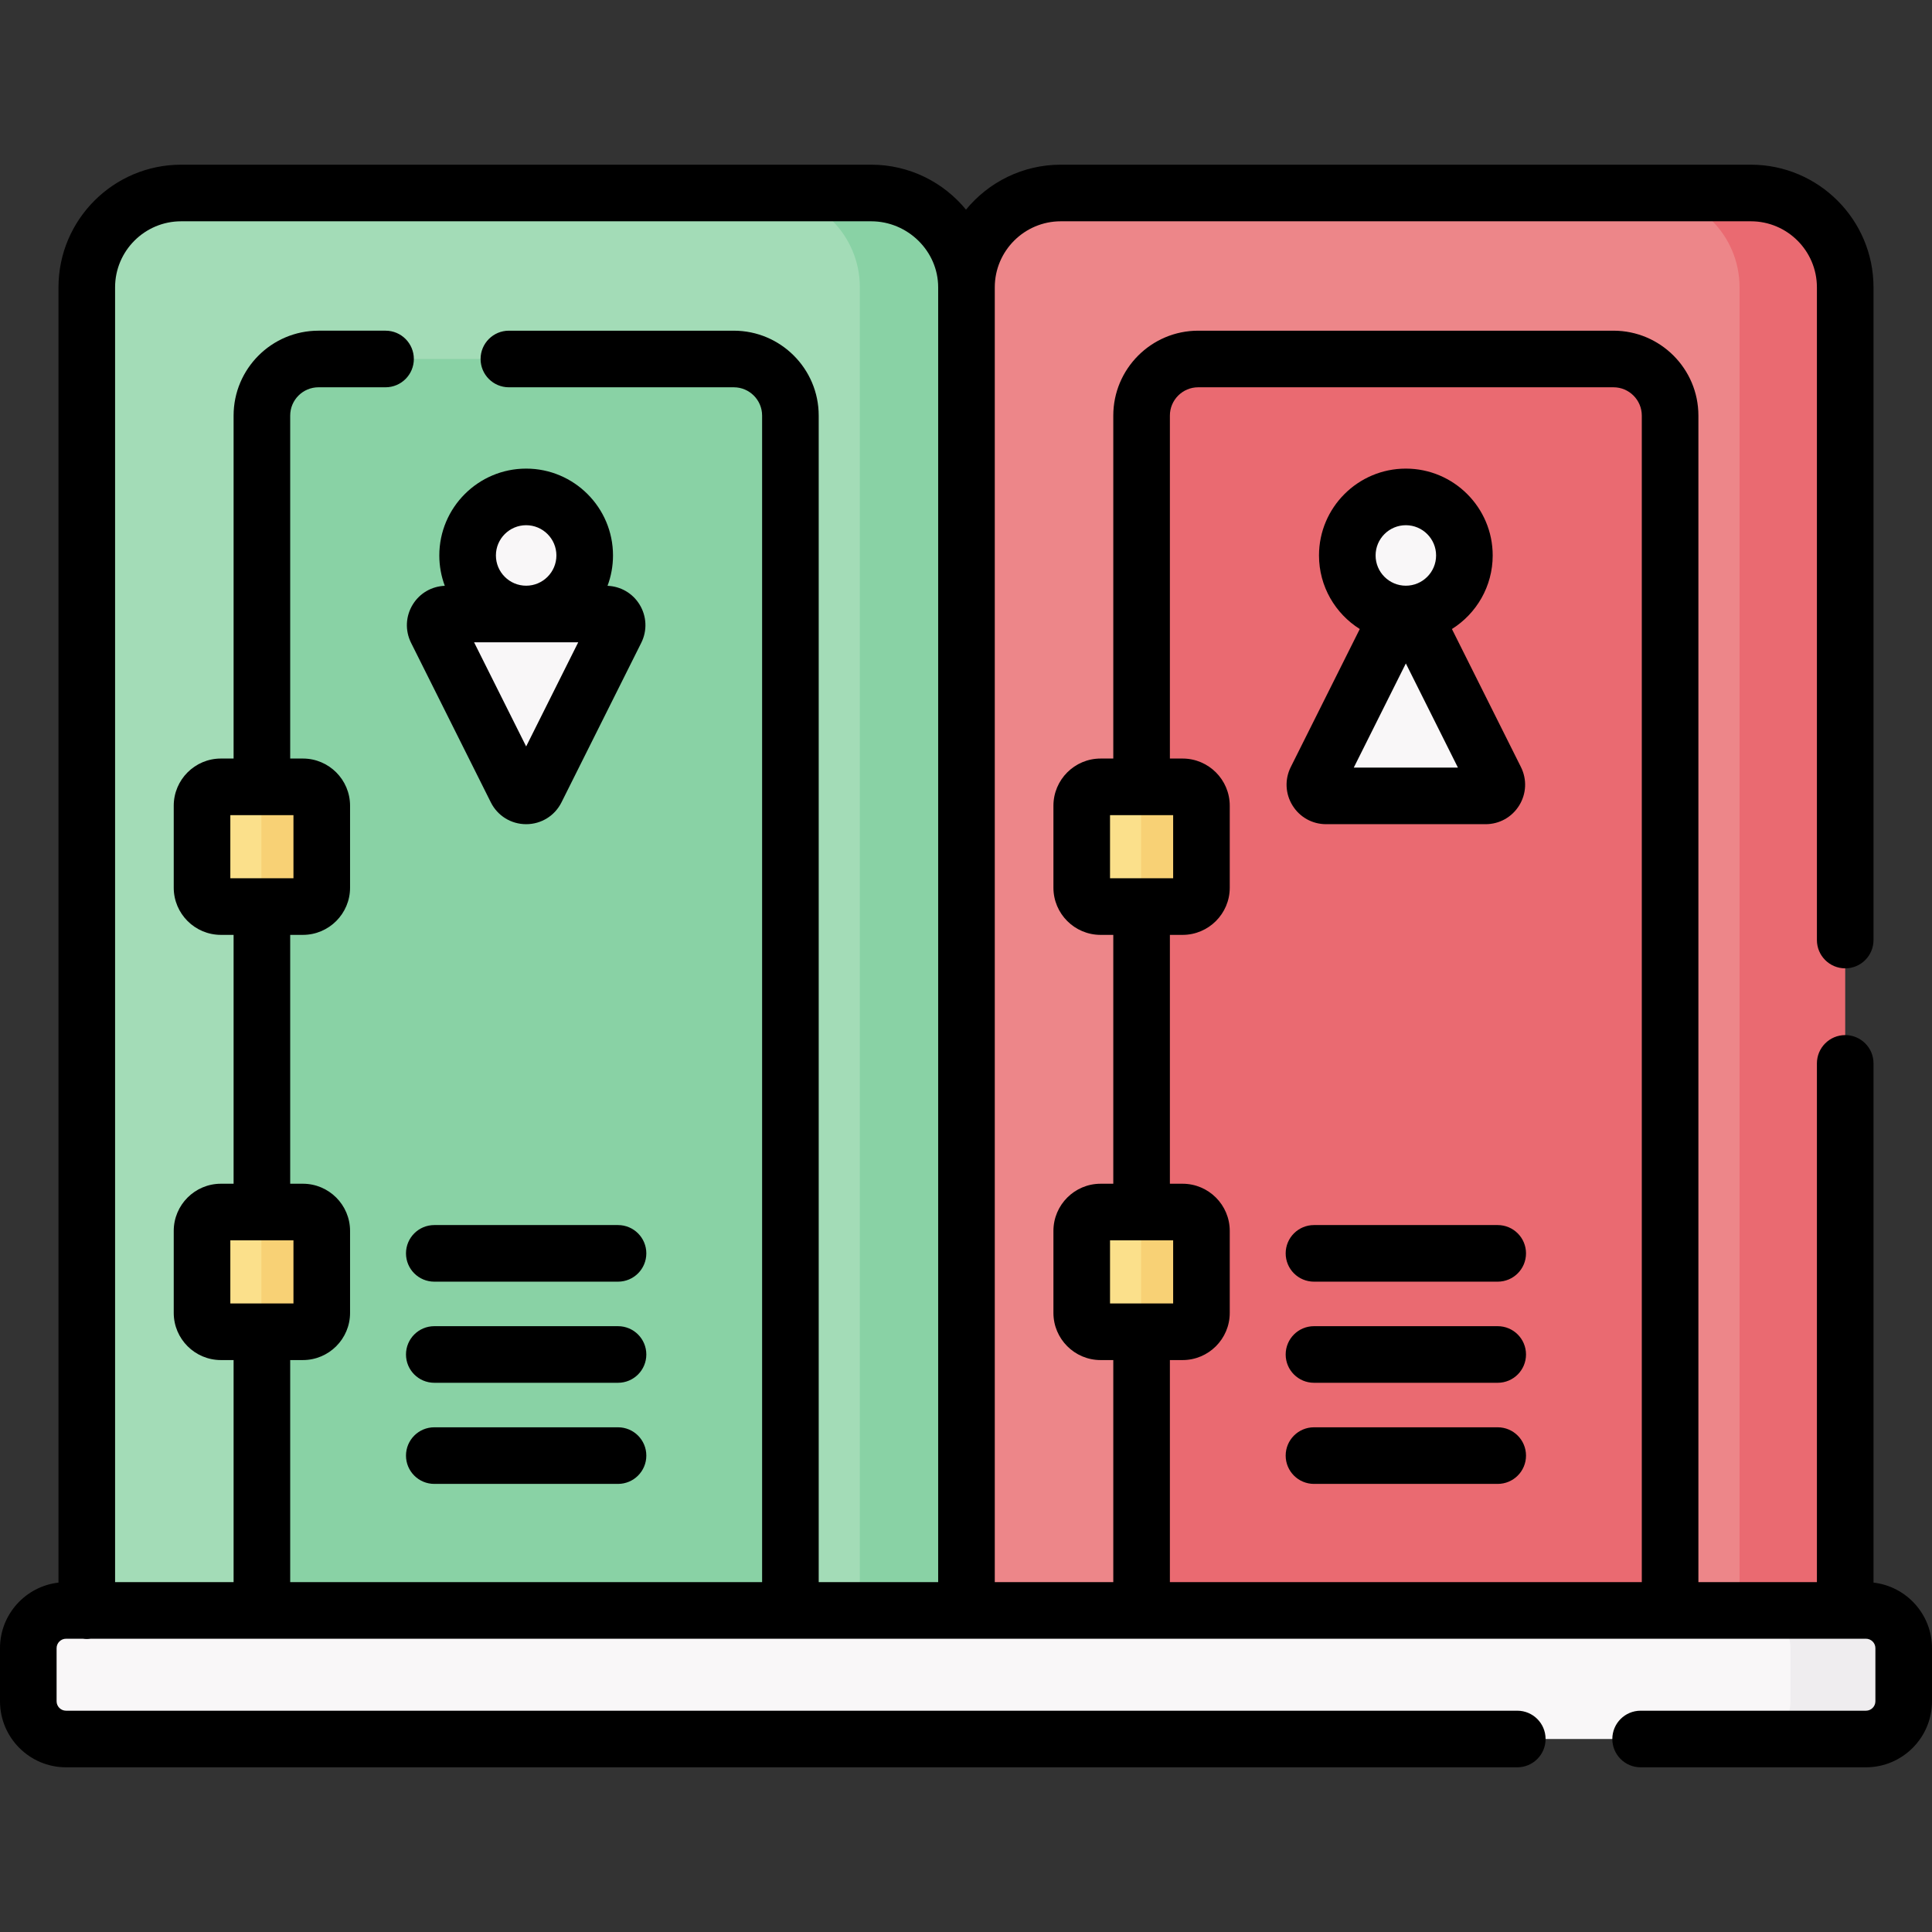 <svg id="Capa_1" enable-background="new 0 0 512 512" height="512" viewBox="0 0 512 512" width="512" xmlns="http://www.w3.org/2000/svg"><rect x="0" y="0" width="512" height="512" fill="#333333" stroke="none"/><g><g><g><path d="m235.874 436.862h-212.874v-360.717c0-13.807 11.193-25 25-25h162.874c13.807 0 25 11.193 25 25z" fill="#a3dcb7"/><path d="m255.87 76.14 10 154.662-10 206.058h-28v-360.72c0-13.8-11.19-25-25-25h28c13.81 0 25 11.2 25 25z" fill="#89d2a5"/><path d="m209.467 444.25h-140.061v-334.114c0-8.284 6.716-15 15-15h110.061c8.284 0 15 6.716 15 15z" fill="#89d2a5"/><ellipse cx="139.437" cy="147.202" fill="#f9f7f8" rx="15.516" ry="15.516" transform="matrix(.231 -.973 .973 .231 -36.024 248.812)"/><path d="m160.569 162.718h-42.265c-2.206 0-3.641 2.322-2.654 4.295l21.133 42.265c1.094 2.187 4.215 2.187 5.309 0l21.133-42.265c.985-1.974-.449-4.295-2.656-4.295z" fill="#f9f7f8"/><path d="m469 436.862h-212.874v-360.717c0-13.807 11.193-25 25-25h162.874c13.807 0 25 11.193 25 25z" fill="#ed8689"/><path d="m489 76.14v360.72h-28v-360.72c0-13.8-11.19-25-25-25h28c13.81 0 25 11.2 25 25z" fill="#ea6a71"/><path d="m442.594 444.25h-140.061v-334.114c0-8.284 6.716-15 15-15h110.061c8.284 0 15 6.716 15 15z" fill="#ea6a71"/><g fill="#fbe08b"><path d="m70.271 240.252h-11.729c-2.762 0-5-2.239-5-5v-21.728c0-2.761 2.238-5 5-5h11.728c2.761 0 5 2.239 5 5v21.728c.001 2.761-2.238 5-4.999 5z"/><path d="m70.271 352.932h-11.729c-2.762 0-5-2.239-5-5v-21.728c0-2.761 2.238-5 5-5h11.728c2.761 0 5 2.239 5 5v21.728c.001 2.761-2.238 5-4.999 5z"/><path d="m303.397 240.252h-11.728c-2.761 0-5-2.239-5-5v-21.728c0-2.761 2.239-5 5-5h11.728c2.761 0 5 2.239 5 5v21.728c0 2.761-2.239 5-5 5z"/><path d="m303.397 352.932h-11.728c-2.761 0-5-2.239-5-5v-21.728c0-2.761 2.239-5 5-5h11.728c2.761 0 5 2.239 5 5v21.728c0 2.761-2.239 5-5 5z"/></g><ellipse cx="372.563" cy="147.202" fill="#f9f7f8" rx="15.516" ry="15.516" transform="matrix(.707 -.707 .707 .707 5.034 306.556)"/><path d="m351.431 210.918h42.265c2.206 0 3.641-2.322 2.654-4.295l-21.133-42.265c-1.094-2.187-4.215-2.187-5.309 0l-21.133 42.265c-.986 1.974.449 4.295 2.656 4.295z" fill="#f9f7f8"/><path d="m474.5 426.786h-457c-5.523 0-10 4.477-10 10v14.07c0 5.523 4.477 10 10 10h457c5.523 0 10-4.477 10-10v-14.07c0-5.523-4.477-10-10-10z" fill="#f9f7f8"/><path d="m504.5 436.79v14.07c0 5.52-4.48 10-10 10h-30c5.52 0 10-4.48 10-10v-14.07c0-5.53-4.48-10-10-10h30c5.52 0 10 4.47 10 10z" fill="#efedef"/><path d="m85.27 213.52v21.73c0 2.76-2.24 5-5 5h-16c2.76 0 5-2.24 5-5v-21.73c0-2.76-2.24-5-5-5h16c2.76 0 5 2.24 5 5z" fill="#f8d175"/><path d="m85.27 326.2v21.73c0 2.76-2.24 5-5 5h-16c2.76 0 5-2.24 5-5v-21.73c0-2.76-2.24-5-5-5h16c2.76 0 5 2.24 5 5z" fill="#f8d175"/><path d="m318.4 213.52v21.73c0 2.76-2.24 5-5 5h-16c2.76 0 5-2.24 5-5v-21.73c0-2.76-2.24-5-5-5h16c2.76 0 5 2.24 5 5z" fill="#f8d175"/><path d="m318.4 326.2v21.73c0 2.76-2.24 5-5 5h-16c2.76 0 5-2.24 5-5v-21.73c0-2.76-2.24-5-5-5h16c2.76 0 5 2.24 5 5z" fill="#f8d175"/></g></g><g><path d="m109.4 160.183c-1.921 3.108-2.093 6.915-.458 10.185l21.132 42.265c1.785 3.569 5.372 5.786 9.363 5.786 3.99 0 7.578-2.217 9.362-5.786l21.134-42.267c1.633-3.269 1.461-7.075-.46-10.184-1.845-2.985-4.991-4.796-8.474-4.936.938-2.505 1.453-5.215 1.453-8.043 0-12.69-10.325-23.016-23.015-23.016-12.691 0-23.016 10.325-23.016 23.016 0 2.828.516 5.538 1.453 8.043-3.482.139-6.629 1.951-8.474 4.937zm30.037 37.633-13.799-27.599h27.599zm0-58.63c4.419 0 8.015 3.596 8.015 8.016s-3.596 8.016-8.015 8.016c-4.42 0-8.016-3.596-8.016-8.016s3.596-8.016 8.016-8.016z"/><path d="m163.783 324.655h-48.692c-4.142 0-7.5 3.357-7.5 7.5s3.358 7.5 7.5 7.5h48.692c4.142 0 7.5-3.357 7.5-7.5s-3.358-7.5-7.5-7.5z"/><path d="m163.783 351.452h-48.692c-4.142 0-7.5 3.358-7.5 7.5 0 4.143 3.358 7.5 7.5 7.5h48.692c4.142 0 7.5-3.357 7.5-7.5 0-4.142-3.358-7.5-7.5-7.5z"/><path d="m163.783 378.249h-48.692c-4.142 0-7.5 3.357-7.5 7.5s3.358 7.5 7.5 7.5h48.692c4.142 0 7.5-3.357 7.5-7.5s-3.358-7.5-7.5-7.5z"/><path d="m396.909 324.655h-48.692c-4.143 0-7.5 3.357-7.5 7.5s3.357 7.5 7.5 7.5h48.692c4.143 0 7.5-3.357 7.5-7.5s-3.357-7.5-7.5-7.5z"/><path d="m396.909 351.452h-48.692c-4.143 0-7.5 3.358-7.5 7.5 0 4.143 3.357 7.5 7.5 7.5h48.692c4.143 0 7.5-3.357 7.5-7.5 0-4.142-3.357-7.5-7.5-7.5z"/><path d="m396.909 378.249h-48.692c-4.143 0-7.5 3.357-7.5 7.5s3.357 7.5 7.5 7.5h48.692c4.143 0 7.5-3.357 7.5-7.5s-3.357-7.5-7.5-7.5z"/><path d="m351.431 218.418h42.265c3.654 0 6.983-1.855 8.904-4.964 1.922-3.108 2.094-6.915.459-10.186l-18.285-36.57c6.484-4.076 10.806-11.289 10.806-19.496 0-12.69-10.325-23.016-23.016-23.016s-23.016 10.325-23.016 23.016c0 8.207 4.322 15.421 10.806 19.496l-18.285 36.569c-1.635 3.269-1.464 7.076.457 10.185 1.92 3.109 5.249 4.966 8.905 4.966zm21.133-79.232c4.42 0 8.016 3.596 8.016 8.016s-3.596 8.016-8.016 8.016-8.016-3.596-8.016-8.016 3.596-8.016 8.016-8.016zm0 36.634 13.799 27.598h-27.598z"/><path d="m496.5 419.408v-137.598c0-4.143-3.357-7.5-7.5-7.5s-7.5 3.357-7.5 7.5v137.476h-31.406v-309.15c0-12.406-10.094-22.5-22.5-22.5h-110.061c-12.406 0-22.5 10.094-22.5 22.5v90.888h-3.364c-6.893 0-12.5 5.607-12.5 12.5v21.729c0 6.893 5.607 12.5 12.5 12.5h3.364v65.951h-3.364c-6.893 0-12.5 5.607-12.5 12.5v21.729c0 6.893 5.607 12.5 12.5 12.5h3.364v58.854h-31.406v-343.142c0-9.649 7.85-17.5 17.499-17.5h182.874c9.649 0 17.5 7.851 17.5 17.5v172.978c0 4.143 3.357 7.5 7.5 7.5s7.5-3.357 7.5-7.5v-172.978c0-17.921-14.579-32.5-32.5-32.5h-182.874c-10.113 0-19.161 4.645-25.126 11.912-5.965-7.267-15.013-11.912-25.126-11.912h-182.874c-17.92 0-32.5 14.579-32.5 32.5v343.264c-8.71.996-15.5 8.404-15.5 17.376v14.07c0 9.649 7.851 17.5 17.5 17.5h384.597c4.143 0 7.5-3.358 7.5-7.5 0-4.143-3.357-7.5-7.5-7.5h-384.597c-1.378 0-2.5-1.121-2.5-2.5v-14.07c0-1.379 1.122-2.5 2.5-2.5h4.481c.334.045.672.077 1.019.077.346 0 .685-.032 1.019-.077h470.481c1.379 0 2.5 1.121 2.5 2.5v14.07c0 1.379-1.121 2.5-2.5 2.5h-59.717c-4.143 0-7.5 3.357-7.5 7.5 0 4.142 3.357 7.5 7.5 7.5h59.717c9.649 0 17.5-7.851 17.5-17.5v-14.07c0-8.972-6.79-16.38-15.5-17.377zm-202.331-203.385h16.729v16.729h-16.729zm0 112.68h16.729v16.729h-16.729zm15.864 31.729h3.364c6.893 0 12.5-5.607 12.5-12.5v-21.729c0-6.893-5.607-12.5-12.5-12.5h-3.364v-65.951h3.364c6.893 0 12.5-5.607 12.5-12.5v-21.729c0-6.893-5.607-12.5-12.5-12.5h-3.364v-90.888c0-4.136 3.364-7.5 7.5-7.5h110.061c4.136 0 7.5 3.364 7.5 7.5v309.149h-125.061zm-61.407 58.853h-31.659v-309.149c0-12.406-10.093-22.5-22.5-22.5h-59.607c-4.142 0-7.5 3.358-7.5 7.5 0 4.143 3.358 7.5 7.5 7.5h59.607c4.136 0 7.5 3.364 7.5 7.5v309.149h-125.061v-58.854h3.364c6.893 0 12.5-5.607 12.5-12.5v-21.729c0-6.893-5.607-12.5-12.5-12.5h-3.364v-65.951h3.364c6.893 0 12.5-5.607 12.5-12.5v-21.729c0-6.893-5.607-12.5-12.5-12.5h-3.364v-90.888c0-4.136 3.364-7.5 7.5-7.5h17.768c4.142 0 7.5-3.357 7.5-7.5 0-4.142-3.358-7.5-7.5-7.5h-17.768c-12.407 0-22.5 10.094-22.5 22.5v90.888h-3.364c-6.893 0-12.5 5.607-12.5 12.5v21.729c0 6.893 5.607 12.5 12.5 12.5h3.364v65.951h-3.364c-6.893 0-12.5 5.607-12.5 12.5v21.729c0 6.893 5.607 12.5 12.5 12.5h3.364v58.854h-31.406v-343.14c0-9.649 7.851-17.5 17.5-17.5h182.873c9.649 0 17.753 7.851 17.753 17.5zm-170.856-90.582v16.729h-16.728v-16.729zm0-112.68v16.729h-16.728v-16.729z"/></g></g></svg>